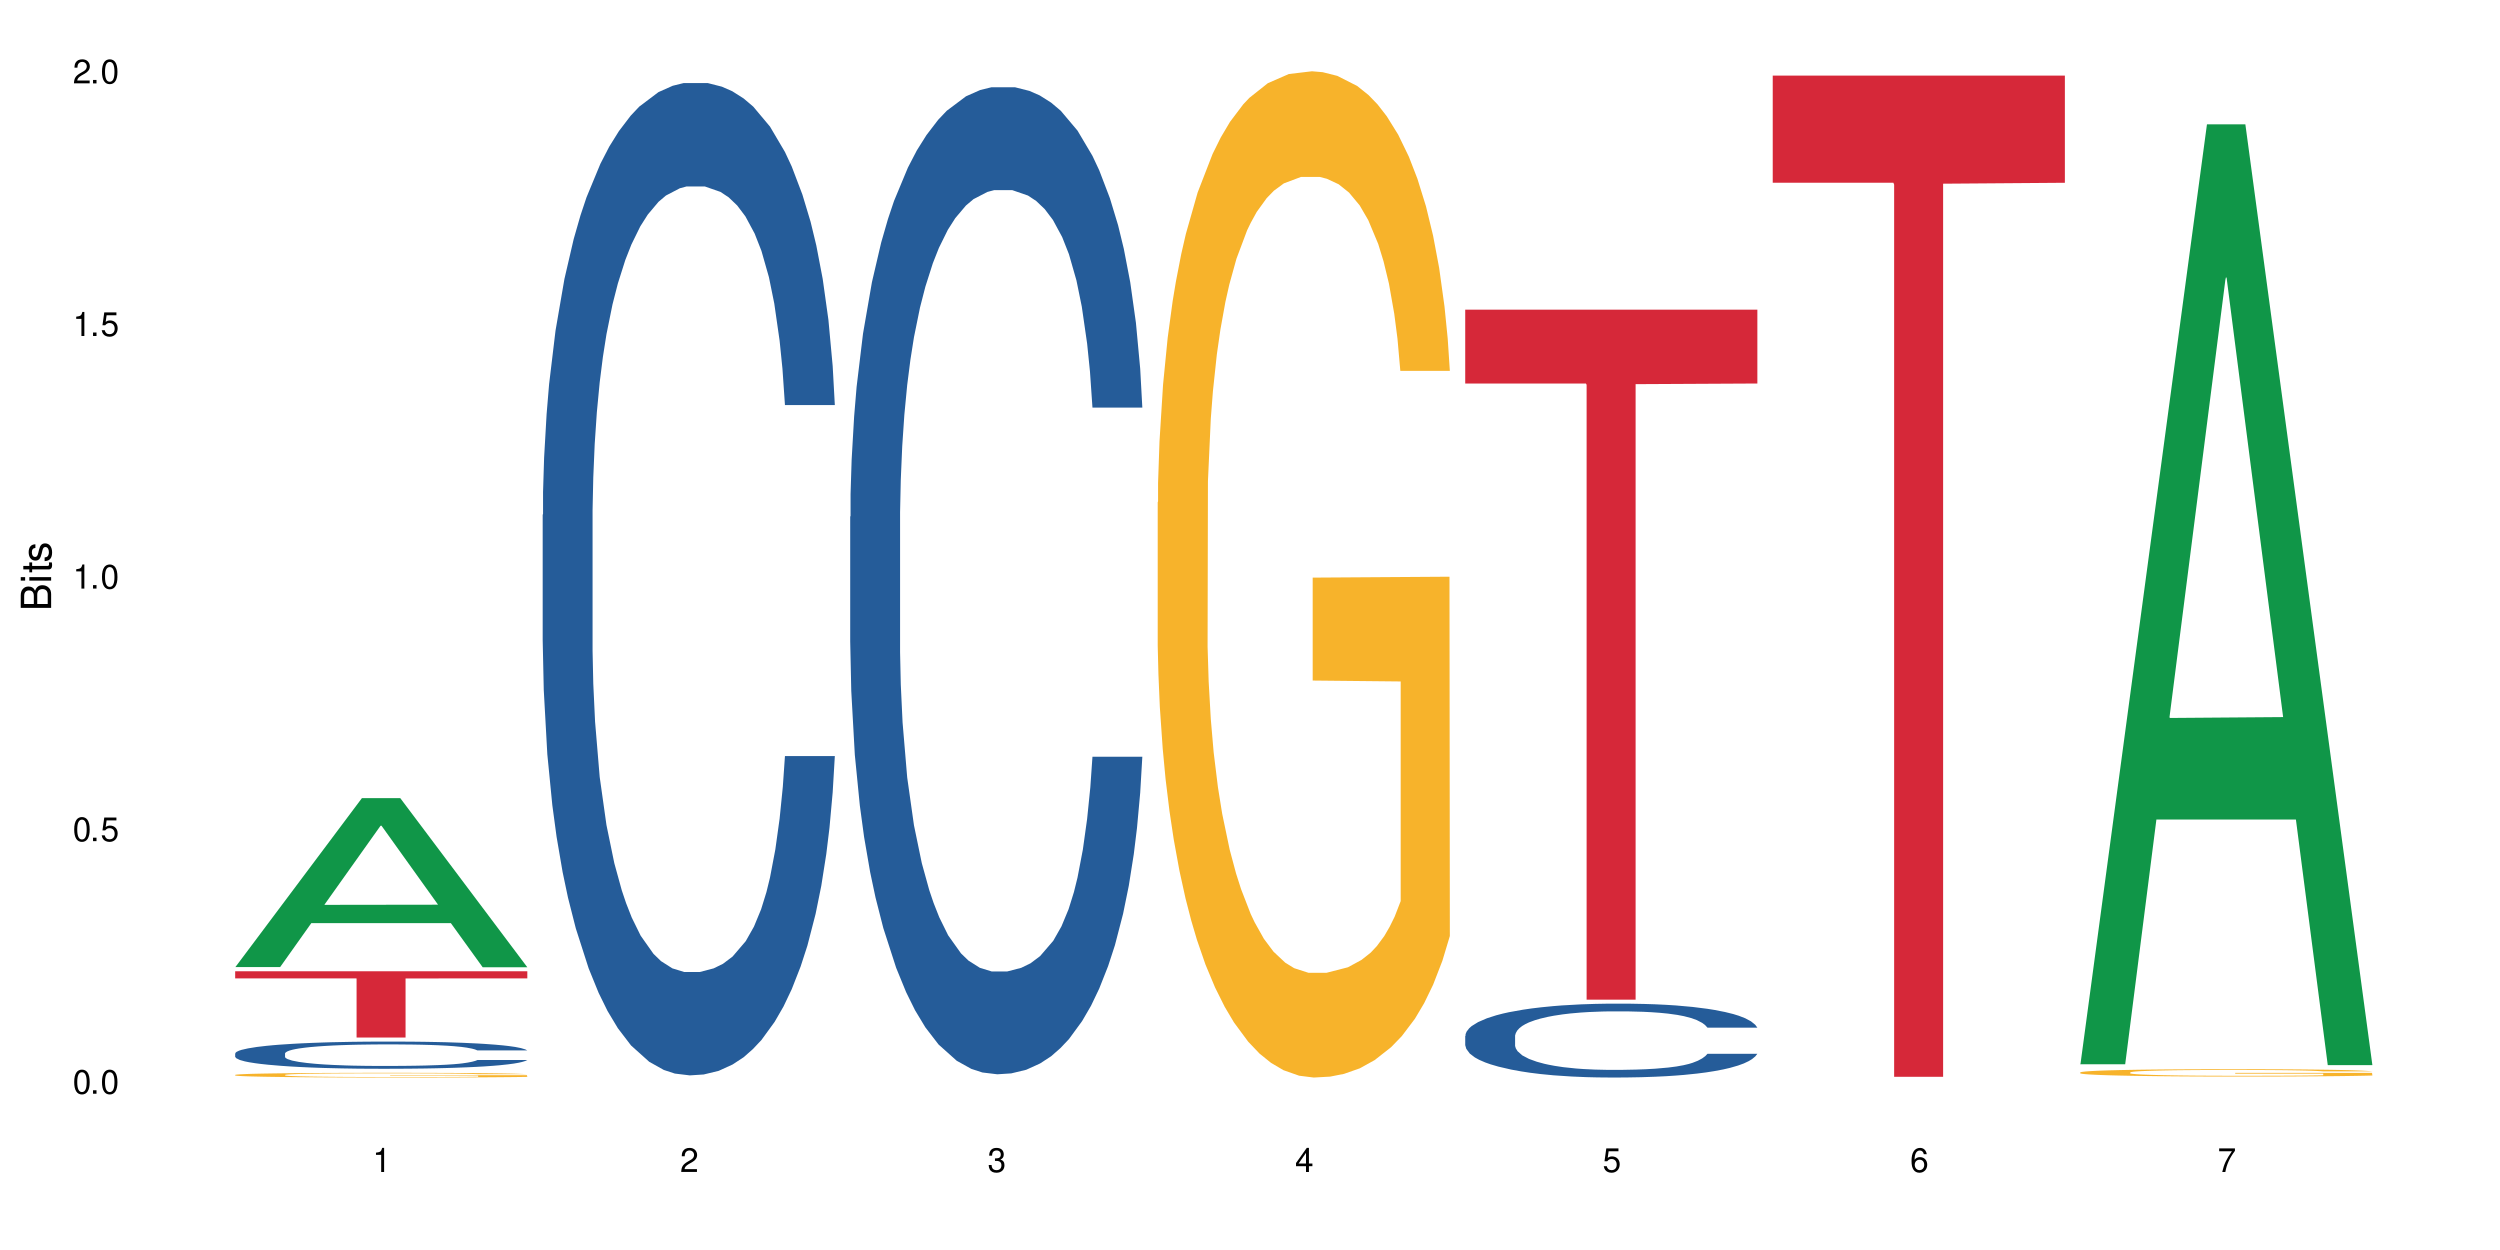 <?xml version="1.0" encoding="UTF-8"?>
<svg xmlns="http://www.w3.org/2000/svg" xmlns:xlink="http://www.w3.org/1999/xlink" width="720" height="360" viewBox="0 0 720 360">
<defs>
<g>
<g id="glyph-0-0">
</g>
<g id="glyph-0-1">
<path d="M 2.641 -6.938 C 2 -6.938 1.422 -6.656 1.078 -6.172 C 0.641 -5.562 0.406 -4.641 0.406 -3.359 C 0.406 -1.016 1.188 0.219 2.641 0.219 C 4.078 0.219 4.859 -1.016 4.859 -3.297 C 4.859 -4.641 4.656 -5.547 4.203 -6.172 C 3.844 -6.656 3.281 -6.938 2.641 -6.938 Z M 2.641 -6.188 C 3.547 -6.188 4 -5.25 4 -3.375 C 4 -1.406 3.562 -0.484 2.625 -0.484 C 1.734 -0.484 1.281 -1.438 1.281 -3.344 C 1.281 -5.25 1.734 -6.188 2.641 -6.188 Z M 2.641 -6.188 "/>
</g>
<g id="glyph-0-2">
<path d="M 1.828 -1 L 0.828 -1 L 0.828 0 L 1.828 0 Z M 1.828 -1 "/>
</g>
<g id="glyph-0-3">
<path d="M 4.562 -6.797 L 1.062 -6.797 L 0.547 -3.094 L 1.328 -3.094 C 1.719 -3.562 2.047 -3.734 2.578 -3.734 C 3.484 -3.734 4.062 -3.109 4.062 -2.094 C 4.062 -1.125 3.484 -0.531 2.578 -0.531 C 1.828 -0.531 1.375 -0.906 1.188 -1.672 L 0.328 -1.672 C 0.453 -1.109 0.547 -0.844 0.75 -0.594 C 1.125 -0.078 1.828 0.219 2.594 0.219 C 3.969 0.219 4.922 -0.781 4.922 -2.219 C 4.922 -3.562 4.031 -4.484 2.719 -4.484 C 2.25 -4.484 1.859 -4.359 1.469 -4.062 L 1.734 -5.969 L 4.562 -5.969 Z M 4.562 -6.797 "/>
</g>
<g id="glyph-0-4">
<path d="M 2.484 -4.938 L 2.484 0 L 3.328 0 L 3.328 -6.938 L 2.766 -6.938 C 2.469 -5.875 2.281 -5.734 0.984 -5.562 L 0.984 -4.938 Z M 2.484 -4.938 "/>
</g>
<g id="glyph-0-5">
<path d="M 4.859 -0.828 L 1.281 -0.828 C 1.359 -1.406 1.672 -1.781 2.5 -2.281 L 3.469 -2.828 C 4.406 -3.344 4.906 -4.062 4.906 -4.906 C 4.906 -5.484 4.672 -6.031 4.266 -6.406 C 3.859 -6.766 3.375 -6.938 2.719 -6.938 C 1.859 -6.938 1.219 -6.625 0.844 -6.031 C 0.609 -5.672 0.5 -5.234 0.484 -4.531 L 1.328 -4.531 C 1.359 -5.016 1.406 -5.281 1.531 -5.516 C 1.75 -5.938 2.188 -6.203 2.703 -6.203 C 3.469 -6.203 4.031 -5.641 4.031 -4.891 C 4.031 -4.344 3.719 -3.859 3.125 -3.516 L 2.234 -3 C 0.812 -2.172 0.406 -1.531 0.328 -0.016 L 4.859 -0.016 Z M 4.859 -0.828 "/>
</g>
<g id="glyph-0-6">
<path d="M 2.125 -3.188 L 2.578 -3.188 C 3.5 -3.188 3.984 -2.766 3.984 -1.922 C 3.984 -1.062 3.469 -0.531 2.594 -0.531 C 1.656 -0.531 1.203 -1 1.156 -2.016 L 0.312 -2.016 C 0.344 -1.453 0.438 -1.094 0.609 -0.781 C 0.953 -0.109 1.625 0.219 2.547 0.219 C 3.953 0.219 4.859 -0.625 4.859 -1.938 C 4.859 -2.828 4.516 -3.297 3.703 -3.594 C 4.344 -3.844 4.656 -4.328 4.656 -5.031 C 4.656 -6.219 3.875 -6.938 2.578 -6.938 C 1.203 -6.938 0.484 -6.172 0.453 -4.703 L 1.297 -4.703 C 1.312 -5.125 1.344 -5.359 1.453 -5.578 C 1.641 -5.969 2.062 -6.203 2.594 -6.203 C 3.344 -6.203 3.797 -5.75 3.797 -5 C 3.797 -4.516 3.609 -4.219 3.25 -4.047 C 3.016 -3.953 2.703 -3.922 2.125 -3.906 Z M 2.125 -3.188 "/>
</g>
<g id="glyph-0-7">
<path d="M 3.141 -1.672 L 3.141 0 L 3.984 0 L 3.984 -1.672 L 4.984 -1.672 L 4.984 -2.438 L 3.984 -2.438 L 3.984 -6.938 L 3.359 -6.938 L 0.266 -2.578 L 0.266 -1.672 Z M 3.141 -2.438 L 1 -2.438 L 3.141 -5.5 Z M 3.141 -2.438 "/>
</g>
<g id="glyph-0-8">
<path d="M 4.781 -5.125 C 4.609 -6.266 3.891 -6.938 2.844 -6.938 C 2.094 -6.938 1.422 -6.578 1.031 -5.953 C 0.594 -5.266 0.406 -4.422 0.406 -3.172 C 0.406 -2 0.578 -1.25 0.984 -0.641 C 1.359 -0.078 1.953 0.219 2.703 0.219 C 3.984 0.219 4.922 -0.75 4.922 -2.094 C 4.922 -3.375 4.062 -4.281 2.844 -4.281 C 2.172 -4.281 1.641 -4.031 1.281 -3.516 C 1.281 -5.234 1.828 -6.188 2.797 -6.188 C 3.391 -6.188 3.797 -5.797 3.938 -5.125 Z M 2.734 -3.531 C 3.547 -3.531 4.062 -2.953 4.062 -2.031 C 4.062 -1.156 3.484 -0.531 2.703 -0.531 C 1.922 -0.531 1.328 -1.188 1.328 -2.078 C 1.328 -2.938 1.906 -3.531 2.734 -3.531 Z M 2.734 -3.531 "/>
</g>
<g id="glyph-0-9">
<path d="M 4.984 -6.797 L 0.438 -6.797 L 0.438 -5.969 L 4.109 -5.969 C 2.5 -3.656 1.828 -2.234 1.328 0 L 2.219 0 C 2.594 -2.172 3.453 -4.047 4.984 -6.094 Z M 4.984 -6.797 "/>
</g>
<g id="glyph-1-0">
</g>
<g id="glyph-1-1">
<path d="M 0 -0.953 L 0 -4.891 C 0 -5.719 -0.234 -6.344 -0.734 -6.797 C -1.188 -7.234 -1.812 -7.469 -2.5 -7.469 C -3.547 -7.469 -4.188 -7 -4.625 -5.875 C -4.984 -6.688 -5.625 -7.094 -6.531 -7.094 C -7.172 -7.094 -7.734 -6.859 -8.141 -6.391 C -8.562 -5.922 -8.75 -5.344 -8.75 -4.5 L -8.75 -0.953 Z M -4.984 -2.062 L -7.766 -2.062 L -7.766 -4.219 C -7.766 -4.844 -7.688 -5.203 -7.453 -5.5 C -7.219 -5.812 -6.859 -5.969 -6.375 -5.969 C -5.891 -5.969 -5.531 -5.812 -5.297 -5.5 C -5.062 -5.203 -4.984 -4.844 -4.984 -4.219 Z M -0.984 -2.062 L -4 -2.062 L -4 -4.781 C -4 -5.766 -3.438 -6.359 -2.484 -6.359 C -1.547 -6.359 -0.984 -5.766 -0.984 -4.781 Z M -0.984 -2.062 "/>
</g>
<g id="glyph-1-2">
<path d="M -6.281 -1.797 L -6.281 -0.797 L 0 -0.797 L 0 -1.797 Z M -8.75 -1.797 L -8.75 -0.797 L -7.484 -0.797 L -7.484 -1.797 Z M -8.75 -1.797 "/>
</g>
<g id="glyph-1-3">
<path d="M -6.281 -3.047 L -6.281 -2.016 L -8.016 -2.016 L -8.016 -1.016 L -6.281 -1.016 L -6.281 -0.172 L -5.469 -0.172 L -5.469 -1.016 L -0.719 -1.016 C -0.078 -1.016 0.281 -1.453 0.281 -2.234 C 0.281 -2.5 0.25 -2.719 0.188 -3.047 L -0.641 -3.047 C -0.609 -2.906 -0.594 -2.766 -0.594 -2.562 C -0.594 -2.141 -0.719 -2.016 -1.156 -2.016 L -5.469 -2.016 L -5.469 -3.047 Z M -6.281 -3.047 "/>
</g>
<g id="glyph-1-4">
<path d="M -4.531 -5.25 C -5.766 -5.25 -6.469 -4.422 -6.469 -2.969 C -6.469 -1.516 -5.719 -0.562 -4.547 -0.562 C -3.562 -0.562 -3.094 -1.062 -2.734 -2.562 L -2.516 -3.484 C -2.344 -4.188 -2.094 -4.469 -1.641 -4.469 C -1.047 -4.469 -0.641 -3.875 -0.641 -3 C -0.641 -2.453 -0.797 -2 -1.062 -1.75 C -1.25 -1.594 -1.422 -1.531 -1.875 -1.469 L -1.875 -0.406 C -0.422 -0.453 0.281 -1.266 0.281 -2.922 C 0.281 -4.5 -0.5 -5.516 -1.719 -5.516 C -2.656 -5.516 -3.172 -4.984 -3.469 -3.734 L -3.703 -2.766 C -3.891 -1.953 -4.156 -1.609 -4.594 -1.609 C -5.188 -1.609 -5.547 -2.125 -5.547 -2.938 C -5.547 -3.75 -5.203 -4.172 -4.531 -4.203 Z M -4.531 -5.25 "/>
</g>
</g>
</defs>
<rect x="-72" y="-36" width="864" height="432" fill="rgb(100%, 100%, 100%)" fill-opacity="1"/>
<path fill-rule="nonzero" fill="rgb(6.275%, 58.824%, 28.235%)" fill-opacity="1" d="M 67.73 278.523 L 67.82 278.48 L 104.227 229.867 L 115.281 229.867 L 151.867 278.57 L 139.012 278.57 L 129.844 265.855 L 89.664 265.855 L 80.676 278.523 L 67.73 278.523 L 93.527 260.598 L 126.156 260.551 L 109.887 237.824 L 109.707 237.777 L 109.527 237.914 L 93.438 260.551 L 93.527 260.598 Z M 67.73 278.523 "/>
<path fill-rule="nonzero" fill="rgb(14.51%, 36.078%, 60%)" fill-opacity="1" d="M 67.73 303.387 L 67.832 303.379 L 67.832 303.207 L 68.141 302.934 L 68.859 302.59 L 69.578 302.355 L 71.426 301.934 L 73.988 301.523 L 76.656 301.211 L 78.605 301.023 L 80.352 300.879 L 84.352 300.617 L 86.918 300.48 L 89.688 300.359 L 93.074 300.238 L 95.535 300.164 L 101.078 300.051 L 105.18 300 L 108.363 299.98 L 115.238 299.98 L 119.34 300.008 L 122.316 300.043 L 125.598 300.102 L 128.371 300.164 L 133.191 300.324 L 137.5 300.523 L 139.449 300.637 L 142.527 300.859 L 144.891 301.074 L 146.531 301.262 L 148.379 301.523 L 150.02 301.848 L 151.25 302.211 L 151.867 302.52 L 137.5 302.52 L 136.785 302.234 L 135.961 302.012 L 134.422 301.719 L 132.883 301.512 L 130.73 301.305 L 128.781 301.168 L 126.113 301.031 L 123.754 300.945 L 121.289 300.879 L 118.93 300.836 L 114.414 300.793 L 109.184 300.793 L 107.234 300.809 L 103.23 300.867 L 101.078 300.918 L 98 301.016 L 95.844 301.109 L 93.281 301.254 L 91.535 301.375 L 89.379 301.559 L 87.84 301.727 L 86.098 301.961 L 85.07 302.141 L 84.148 302.34 L 83.328 302.578 L 82.711 302.828 L 82.301 303.09 L 82.094 303.348 L 82.094 304.457 L 82.301 304.715 L 82.812 305.016 L 84.148 305.453 L 86.098 305.832 L 88.355 306.133 L 90.508 306.348 L 91.742 306.449 L 93.383 306.562 L 95.945 306.703 L 99.641 306.848 L 101.797 306.906 L 105.078 306.961 L 108.465 306.992 L 112.98 306.992 L 116.98 306.961 L 119.648 306.926 L 122.418 306.871 L 126.215 306.746 L 128.574 306.633 L 130.629 306.496 L 132.168 306.363 L 133.191 306.246 L 134.73 306.023 L 135.961 305.781 L 136.887 305.531 L 137.5 305.289 L 151.867 305.289 L 151.25 305.574 L 150.328 305.852 L 149.402 306.062 L 147.969 306.312 L 146.324 306.531 L 143.965 306.785 L 142.016 306.949 L 139.449 307.129 L 137.09 307.262 L 134.527 307.383 L 130.73 307.527 L 128.266 307.598 L 125.598 307.664 L 122.418 307.723 L 118.418 307.77 L 114.109 307.801 L 110.105 307.809 L 105.797 307.793 L 102.617 307.766 L 98.41 307.699 L 93.176 307.57 L 89.379 307.434 L 86.406 307.297 L 83.84 307.156 L 80.969 306.961 L 77.273 306.648 L 75.016 306.406 L 73.477 306.203 L 71.734 305.926 L 70.5 305.676 L 69.066 305.273 L 68.039 304.766 L 67.73 304.371 Z M 67.73 303.387 "/>
<path fill-rule="nonzero" fill="rgb(96.863%, 70.196%, 16.863%)" fill-opacity="1" d="M 67.73 309.555 L 67.832 309.551 L 67.832 309.527 L 68.242 309.473 L 69.27 309.395 L 70.605 309.332 L 72.039 309.281 L 72.965 309.254 L 74.504 309.219 L 75.836 309.191 L 79.223 309.137 L 83.531 309.082 L 85.891 309.059 L 88.559 309.039 L 92.355 309.016 L 94.102 309.008 L 99.438 308.988 L 105.488 308.973 L 112.16 308.969 L 115.238 308.973 L 119.441 308.977 L 125.188 308.992 L 128.473 309.004 L 131.039 309.016 L 133.707 309.031 L 136.988 309.055 L 140.066 309.086 L 142.527 309.117 L 144.992 309.152 L 147.043 309.191 L 148.789 309.238 L 150.328 309.289 L 151.25 309.332 L 151.867 309.375 L 137.605 309.375 L 136.785 309.332 L 135.859 309.301 L 134.32 309.258 L 132.781 309.227 L 131.242 309.203 L 128.371 309.172 L 125.906 309.152 L 122.828 309.137 L 119.855 309.125 L 116.469 309.117 L 114.414 309.113 L 108.977 309.113 L 104.055 309.121 L 101.18 309.133 L 99.129 309.141 L 96.254 309.16 L 94.512 309.176 L 93.484 309.188 L 90.406 309.223 L 88.355 309.258 L 87.227 309.281 L 85.789 309.32 L 84.762 309.355 L 83.633 309.402 L 83.02 309.441 L 82.199 309.523 L 82.094 309.75 L 82.402 309.797 L 83.02 309.848 L 83.84 309.891 L 85.07 309.938 L 86.301 309.977 L 88.457 310.023 L 90.305 310.055 L 91.742 310.078 L 94.512 310.109 L 95.641 310.121 L 98.309 310.145 L 101.078 310.16 L 104.465 310.176 L 107.027 310.184 L 111.133 310.191 L 116.363 310.191 L 122.52 310.184 L 126.422 310.172 L 129.09 310.164 L 130.832 310.156 L 132.988 310.141 L 134.527 310.129 L 135.961 310.113 L 137.707 310.094 L 137.707 309.797 L 112.363 309.797 L 112.363 309.656 L 151.762 309.656 L 151.867 310.141 L 149.711 310.176 L 147.043 310.207 L 144.48 310.23 L 141.812 310.254 L 138.016 310.277 L 134.938 310.293 L 130.215 310.309 L 125.906 310.32 L 121.395 310.328 L 117.391 310.332 L 112.672 310.332 L 108.465 310.328 L 103.949 310.324 L 100.359 310.312 L 97.074 310.301 L 93.793 310.285 L 89.688 310.258 L 87.02 310.238 L 84.25 310.211 L 81.48 310.18 L 79.016 310.145 L 77.375 310.121 L 75.734 310.09 L 73.988 310.051 L 72.348 310.012 L 71.117 309.973 L 69.988 309.93 L 69.168 309.887 L 68.348 309.832 L 67.938 309.785 L 67.73 309.746 Z M 67.73 309.555 "/>
<path fill-rule="nonzero" fill="rgb(83.922%, 15.686%, 22.353%)" fill-opacity="1" d="M 67.73 279.734 L 151.867 279.734 L 151.867 281.777 L 116.801 281.793 L 116.801 298.816 L 102.695 298.816 L 102.695 281.812 L 102.488 281.777 L 67.73 281.777 Z M 67.73 279.734 "/>
<path fill-rule="nonzero" fill="rgb(14.51%, 36.078%, 60%)" fill-opacity="1" d="M 156.293 148.266 L 156.398 148.004 L 156.398 141.734 L 156.703 131.809 L 157.422 119.27 L 158.141 110.648 L 159.988 95.234 L 162.555 80.344 L 165.223 68.848 L 167.172 62.055 L 168.914 56.832 L 172.918 47.164 L 175.48 42.203 L 178.25 37.762 L 181.637 33.32 L 184.102 30.707 L 189.641 26.527 L 193.746 24.699 L 196.926 23.914 L 203.801 23.914 L 207.902 24.961 L 210.879 26.266 L 214.164 28.355 L 216.934 30.707 L 221.754 36.453 L 226.066 43.77 L 228.016 47.949 L 231.094 56.047 L 233.453 63.887 L 235.094 70.676 L 236.941 80.344 L 238.582 92.098 L 239.812 105.422 L 240.43 116.656 L 226.066 116.656 L 225.348 106.207 L 224.527 98.109 L 222.988 87.398 L 221.449 79.82 L 219.293 72.246 L 217.344 67.281 L 214.676 62.316 L 212.316 59.184 L 209.855 56.832 L 207.492 55.266 L 202.98 53.695 L 197.746 53.695 L 195.797 54.219 L 191.797 56.309 L 189.641 58.137 L 186.562 61.797 L 184.406 65.191 L 181.844 70.418 L 180.098 74.855 L 177.945 81.648 L 176.406 87.656 L 174.66 96.277 L 173.633 102.809 L 172.711 110.125 L 171.891 118.746 L 171.273 127.891 L 170.863 137.555 L 170.66 146.961 L 170.66 187.453 L 170.863 196.855 L 171.379 207.828 L 172.711 223.766 L 174.66 237.609 L 176.918 248.582 L 179.074 256.418 L 180.305 260.078 L 181.945 264.258 L 184.512 269.48 L 188.203 274.707 L 190.359 276.797 L 193.641 278.887 L 197.027 279.93 L 201.543 279.93 L 205.543 278.887 L 208.211 277.578 L 210.98 275.488 L 214.777 271.047 L 217.137 266.867 L 219.191 261.906 L 220.73 256.941 L 221.754 252.762 L 223.293 244.664 L 224.527 235.781 L 225.449 226.637 L 226.066 217.754 L 240.43 217.754 L 239.812 228.207 L 238.891 238.395 L 237.969 245.969 L 236.531 255.113 L 234.891 263.211 L 232.527 272.355 L 230.578 278.363 L 228.016 284.895 L 225.656 289.859 L 223.09 294.301 L 219.293 299.523 L 216.832 302.137 L 214.164 304.488 L 210.98 306.578 L 206.98 308.406 L 202.672 309.449 L 198.668 309.711 L 194.359 309.191 L 191.18 308.145 L 186.973 305.793 L 181.738 301.09 L 177.945 296.129 L 174.969 291.164 L 172.402 285.938 L 169.531 278.887 L 165.836 267.391 L 163.578 258.508 L 162.039 251.195 L 160.297 241.008 L 159.066 231.863 L 157.629 217.234 L 156.602 198.684 L 156.293 184.316 Z M 156.293 148.266 "/>
<path fill-rule="nonzero" fill="rgb(14.51%, 36.078%, 60%)" fill-opacity="1" d="M 244.859 148.82 L 244.961 148.562 L 244.961 142.324 L 245.27 132.449 L 245.988 119.98 L 246.703 111.406 L 248.551 96.074 L 251.117 81.266 L 253.785 69.832 L 255.734 63.078 L 257.477 57.879 L 261.48 48.266 L 264.043 43.328 L 266.816 38.914 L 270.199 34.496 L 272.664 31.898 L 278.203 27.738 L 282.309 25.922 L 285.488 25.141 L 292.363 25.141 L 296.469 26.18 L 299.441 27.48 L 302.727 29.559 L 305.496 31.898 L 310.32 37.613 L 314.629 44.887 L 316.578 49.047 L 319.656 57.102 L 322.016 64.895 L 323.656 71.652 L 325.504 81.266 L 327.145 92.957 L 328.379 106.207 L 328.992 117.383 L 314.629 117.383 L 313.91 106.988 L 313.09 98.934 L 311.551 88.281 L 310.012 80.746 L 307.855 73.211 L 305.906 68.273 L 303.238 63.336 L 300.879 60.219 L 298.418 57.879 L 296.059 56.32 L 291.543 54.762 L 286.309 54.762 L 284.359 55.281 L 280.359 57.359 L 278.203 59.18 L 275.125 62.816 L 272.973 66.195 L 270.406 71.391 L 268.66 75.809 L 266.508 82.562 L 264.969 88.539 L 263.223 97.113 L 262.199 103.609 L 261.273 110.887 L 260.453 119.461 L 259.84 128.555 L 259.426 138.168 L 259.223 147.52 L 259.223 187.797 L 259.426 197.148 L 259.941 208.062 L 261.273 223.91 L 263.223 237.684 L 265.48 248.594 L 267.637 256.391 L 268.867 260.027 L 270.508 264.184 L 273.074 269.383 L 276.77 274.578 L 278.922 276.656 L 282.207 278.734 L 285.59 279.773 L 290.105 279.773 L 294.109 278.734 L 296.773 277.438 L 299.547 275.359 L 303.344 270.941 L 305.703 266.785 L 307.754 261.848 L 309.293 256.91 L 310.32 252.754 L 311.859 244.699 L 313.09 235.863 L 314.012 226.77 L 314.629 217.934 L 328.992 217.934 L 328.379 228.328 L 327.453 238.461 L 326.531 245.996 L 325.094 255.09 L 323.453 263.145 L 321.094 272.238 L 319.145 278.215 L 316.578 284.711 L 314.219 289.648 L 311.652 294.066 L 307.855 299.262 L 305.395 301.859 L 302.727 304.199 L 299.547 306.277 L 295.543 308.098 L 291.234 309.137 L 287.234 309.395 L 282.926 308.875 L 279.742 307.836 L 275.535 305.5 L 270.305 300.82 L 266.508 295.883 L 263.531 290.949 L 260.965 285.75 L 258.094 278.734 L 254.398 267.305 L 252.145 258.469 L 250.605 251.195 L 248.859 241.059 L 247.629 231.965 L 246.191 217.414 L 245.164 198.969 L 244.859 184.676 Z M 244.859 148.82 "/>
<path fill-rule="nonzero" fill="rgb(96.863%, 70.196%, 16.863%)" fill-opacity="1" d="M 333.422 144.652 L 333.523 144.387 L 333.523 139.094 L 333.934 127.184 L 334.961 110.777 L 336.293 97.277 L 337.73 86.691 L 338.652 81.133 L 340.191 73.195 L 341.527 67.371 L 344.914 55.461 L 349.223 44.348 L 351.582 39.582 L 354.25 35.082 L 358.047 30.055 L 359.789 28.203 L 365.125 23.965 L 371.18 21.32 L 377.848 20.527 L 380.926 20.789 L 385.133 21.848 L 390.879 24.762 L 394.164 27.406 L 396.727 30.055 L 399.395 33.496 L 402.68 38.789 L 405.758 45.141 L 408.219 51.492 L 410.684 59.43 L 412.734 67.902 L 414.477 77.164 L 416.016 88.281 L 416.941 97.543 L 417.555 106.805 L 403.293 106.805 L 402.473 97.543 L 401.551 90.398 L 400.012 81.664 L 398.473 75.312 L 396.934 70.281 L 394.059 63.402 L 391.598 59.168 L 388.52 55.461 L 385.543 53.078 L 382.156 51.492 L 380.105 50.961 L 374.668 50.961 L 369.742 52.816 L 366.871 54.934 L 364.816 57.051 L 361.945 61.02 L 360.199 64.195 L 359.176 66.312 L 356.098 74.516 L 354.043 81.93 L 352.914 86.957 L 351.48 94.898 L 350.453 102.043 L 349.324 112.629 L 348.711 120.57 L 347.887 138.566 L 347.785 186.207 L 348.094 196.262 L 348.711 207.113 L 349.531 216.641 L 350.762 226.699 L 351.992 234.375 L 354.148 244.695 L 355.992 251.578 L 357.43 256.078 L 360.199 263.223 L 361.328 265.605 L 363.996 270.367 L 366.766 274.074 L 370.152 277.25 L 372.719 278.836 L 376.824 280.16 L 382.055 280.16 L 388.211 278.574 L 392.109 276.457 L 394.777 274.34 L 396.523 272.484 L 398.676 269.574 L 400.215 266.926 L 401.652 264.016 L 403.398 259.516 L 403.398 196.262 L 378.055 195.996 L 378.055 166.355 L 417.453 166.09 L 417.555 269.574 L 415.402 276.719 L 412.734 283.602 L 410.168 288.895 L 407.5 293.395 L 403.703 298.422 L 400.625 301.598 L 395.906 305.305 L 391.598 307.688 L 387.082 309.273 L 383.082 310.066 L 378.363 310.332 L 374.156 309.805 L 369.641 308.215 L 366.051 306.098 L 362.766 303.453 L 359.484 300.012 L 355.379 294.453 L 352.711 289.953 L 349.941 284.395 L 347.172 277.777 L 344.707 270.633 L 343.066 265.074 L 341.426 258.723 L 339.68 250.781 L 338.039 241.785 L 336.809 233.578 L 335.68 224.316 L 334.859 215.582 L 334.035 203.672 L 333.625 194.145 L 333.422 185.941 Z M 333.422 144.652 "/>
<path fill-rule="nonzero" fill="rgb(14.51%, 36.078%, 60%)" fill-opacity="1" d="M 421.984 298.316 L 422.086 298.297 L 422.086 297.832 L 422.395 297.09 L 423.113 296.156 L 423.832 295.516 L 425.68 294.371 L 428.242 293.262 L 430.91 292.406 L 432.859 291.898 L 434.605 291.512 L 438.605 290.793 L 441.172 290.422 L 443.941 290.094 L 447.328 289.762 L 449.789 289.566 L 455.332 289.254 L 459.434 289.121 L 462.617 289.062 L 469.488 289.062 L 473.594 289.141 L 476.57 289.234 L 479.852 289.391 L 482.625 289.566 L 487.445 289.996 L 491.754 290.539 L 493.703 290.852 L 496.781 291.453 L 499.145 292.035 L 500.785 292.543 L 502.633 293.262 L 504.273 294.137 L 505.504 295.129 L 506.121 295.965 L 491.754 295.965 L 491.035 295.188 L 490.215 294.582 L 488.676 293.785 L 487.137 293.223 L 484.984 292.66 L 483.035 292.289 L 480.367 291.918 L 478.008 291.688 L 475.543 291.512 L 473.184 291.395 L 468.668 291.277 L 463.438 291.277 L 461.488 291.316 L 457.484 291.473 L 455.332 291.609 L 452.254 291.879 L 450.098 292.133 L 447.531 292.523 L 445.789 292.852 L 443.633 293.359 L 442.094 293.805 L 440.352 294.445 L 439.324 294.934 L 438.402 295.477 L 437.582 296.121 L 436.965 296.801 L 436.555 297.52 L 436.348 298.219 L 436.348 301.234 L 436.555 301.934 L 437.066 302.75 L 438.402 303.938 L 440.352 304.965 L 442.609 305.781 L 444.762 306.367 L 445.992 306.637 L 447.637 306.949 L 450.199 307.34 L 453.895 307.727 L 456.051 307.883 L 459.332 308.039 L 462.719 308.117 L 467.234 308.117 L 471.234 308.039 L 473.902 307.941 L 476.672 307.785 L 480.469 307.453 L 482.828 307.145 L 484.879 306.773 L 486.418 306.406 L 487.445 306.094 L 488.984 305.492 L 490.215 304.828 L 491.141 304.148 L 491.754 303.488 L 506.121 303.488 L 505.504 304.266 L 504.582 305.023 L 503.656 305.59 L 502.223 306.27 L 500.578 306.871 L 498.219 307.551 L 496.27 308 L 493.703 308.484 L 491.344 308.855 L 488.781 309.184 L 484.984 309.574 L 482.52 309.77 L 479.852 309.945 L 476.672 310.098 L 472.672 310.234 L 468.363 310.312 L 464.359 310.332 L 460.051 310.293 L 456.871 310.215 L 452.664 310.039 L 447.43 309.691 L 443.633 309.32 L 440.66 308.953 L 438.094 308.562 L 435.219 308.039 L 431.527 307.184 L 429.27 306.523 L 427.73 305.977 L 425.984 305.219 L 424.754 304.539 L 423.32 303.449 L 422.293 302.07 L 421.984 301 Z M 421.984 298.316 "/>
<path fill-rule="nonzero" fill="rgb(83.922%, 15.686%, 22.353%)" fill-opacity="1" d="M 421.984 89.18 L 506.121 89.18 L 506.121 110.449 L 471.055 110.637 L 471.055 287.898 L 456.945 287.898 L 456.945 110.824 L 456.742 110.449 L 421.984 110.449 Z M 421.984 89.18 "/>
<path fill-rule="nonzero" fill="rgb(83.922%, 15.686%, 22.353%)" fill-opacity="1" d="M 510.547 21.77 L 594.684 21.77 L 594.684 52.637 L 559.617 52.906 L 559.617 310.125 L 545.512 310.125 L 545.512 53.18 L 545.305 52.637 L 510.547 52.637 Z M 510.547 21.77 "/>
<path fill-rule="nonzero" fill="rgb(6.275%, 58.824%, 28.235%)" fill-opacity="1" d="M 599.113 306.504 L 599.203 306.25 L 635.605 35.805 L 646.664 35.805 L 683.246 306.758 L 670.395 306.758 L 661.223 236.031 L 621.043 236.031 L 612.055 306.504 L 599.113 306.504 L 624.91 206.773 L 657.539 206.52 L 641.27 80.07 L 641.09 79.816 L 640.91 80.582 L 624.82 206.52 L 624.91 206.773 Z M 599.113 306.504 "/>
<path fill-rule="nonzero" fill="rgb(96.863%, 70.196%, 16.863%)" fill-opacity="1" d="M 599.113 308.836 L 599.215 308.832 L 599.215 308.793 L 599.625 308.707 L 600.652 308.586 L 601.984 308.488 L 603.422 308.41 L 604.344 308.367 L 605.883 308.309 L 607.219 308.266 L 610.602 308.18 L 614.914 308.098 L 617.273 308.062 L 619.941 308.031 L 623.738 307.992 L 625.48 307.98 L 630.816 307.949 L 636.871 307.93 L 643.539 307.922 L 646.617 307.926 L 650.824 307.934 L 656.57 307.953 L 659.852 307.973 L 662.418 307.992 L 665.086 308.02 L 668.367 308.059 L 671.445 308.105 L 673.91 308.152 L 676.371 308.207 L 678.426 308.27 L 680.168 308.34 L 681.707 308.422 L 682.633 308.488 L 683.246 308.555 L 668.984 308.555 L 668.164 308.488 L 667.242 308.438 L 665.703 308.371 L 664.164 308.324 L 662.625 308.289 L 659.75 308.238 L 657.289 308.207 L 654.211 308.18 L 651.234 308.164 L 647.848 308.152 L 645.797 308.148 L 640.359 308.148 L 635.434 308.16 L 632.559 308.176 L 630.508 308.191 L 627.637 308.219 L 625.891 308.242 L 624.863 308.258 L 621.785 308.32 L 619.734 308.375 L 618.605 308.41 L 617.168 308.469 L 616.145 308.52 L 615.016 308.598 L 614.398 308.656 L 613.578 308.789 L 613.477 309.141 L 613.785 309.211 L 614.398 309.293 L 615.219 309.363 L 616.453 309.438 L 617.684 309.492 L 619.836 309.566 L 621.684 309.617 L 623.121 309.652 L 625.891 309.703 L 627.02 309.723 L 629.688 309.758 L 632.457 309.785 L 635.844 309.805 L 638.41 309.816 L 642.512 309.828 L 647.746 309.828 L 653.902 309.816 L 657.801 309.801 L 660.469 309.785 L 662.211 309.773 L 664.367 309.75 L 665.906 309.73 L 667.344 309.711 L 669.086 309.676 L 669.086 309.211 L 643.742 309.211 L 643.742 308.992 L 683.145 308.992 L 683.246 309.75 L 681.094 309.801 L 678.426 309.852 L 675.859 309.891 L 673.191 309.926 L 669.395 309.961 L 666.316 309.984 L 661.598 310.012 L 657.289 310.031 L 652.773 310.043 L 648.773 310.047 L 644.051 310.051 L 639.844 310.047 L 635.332 310.035 L 631.738 310.02 L 628.457 310 L 625.172 309.973 L 621.07 309.934 L 618.402 309.898 L 615.629 309.859 L 612.859 309.809 L 610.398 309.758 L 608.758 309.719 L 607.113 309.672 L 605.371 309.613 L 603.73 309.547 L 602.496 309.484 L 601.367 309.418 L 600.547 309.355 L 599.727 309.266 L 599.316 309.195 L 599.113 309.137 Z M 599.113 308.836 "/>
<g fill="rgb(0%, 0%, 0%)" fill-opacity="1">
<use xlink:href="#glyph-0-1" x="20.965" y="314.993"/>
<use xlink:href="#glyph-0-2" x="25.965" y="314.993"/>
<use xlink:href="#glyph-0-1" x="28.965" y="314.993"/>
</g>
<g fill="rgb(0%, 0%, 0%)" fill-opacity="1">
<use xlink:href="#glyph-0-1" x="20.965" y="242.251"/>
<use xlink:href="#glyph-0-2" x="25.965" y="242.251"/>
<use xlink:href="#glyph-0-3" x="28.965" y="242.251"/>
</g>
<g fill="rgb(0%, 0%, 0%)" fill-opacity="1">
<use xlink:href="#glyph-0-4" x="20.965" y="169.509"/>
<use xlink:href="#glyph-0-2" x="25.965" y="169.509"/>
<use xlink:href="#glyph-0-1" x="28.965" y="169.509"/>
</g>
<g fill="rgb(0%, 0%, 0%)" fill-opacity="1">
<use xlink:href="#glyph-0-4" x="20.965" y="96.767"/>
<use xlink:href="#glyph-0-2" x="25.965" y="96.767"/>
<use xlink:href="#glyph-0-3" x="28.965" y="96.767"/>
</g>
<g fill="rgb(0%, 0%, 0%)" fill-opacity="1">
<use xlink:href="#glyph-0-5" x="20.965" y="24.024"/>
<use xlink:href="#glyph-0-2" x="25.965" y="24.024"/>
<use xlink:href="#glyph-0-1" x="28.965" y="24.024"/>
</g>
<g fill="rgb(0%, 0%, 0%)" fill-opacity="1">
<use xlink:href="#glyph-0-4" x="107.297" y="337.532"/>
</g>
<g fill="rgb(0%, 0%, 0%)" fill-opacity="1">
<use xlink:href="#glyph-0-5" x="195.863" y="337.532"/>
</g>
<g fill="rgb(0%, 0%, 0%)" fill-opacity="1">
<use xlink:href="#glyph-0-6" x="284.426" y="337.532"/>
</g>
<g fill="rgb(0%, 0%, 0%)" fill-opacity="1">
<use xlink:href="#glyph-0-7" x="372.988" y="337.532"/>
</g>
<g fill="rgb(0%, 0%, 0%)" fill-opacity="1">
<use xlink:href="#glyph-0-3" x="461.551" y="337.532"/>
</g>
<g fill="rgb(0%, 0%, 0%)" fill-opacity="1">
<use xlink:href="#glyph-0-8" x="550.117" y="337.532"/>
</g>
<g fill="rgb(0%, 0%, 0%)" fill-opacity="1">
<use xlink:href="#glyph-0-9" x="638.68" y="337.532"/>
</g>
<g fill="rgb(0%, 0%, 0%)" fill-opacity="1">
<use xlink:href="#glyph-1-1" x="14.725" y="176.012"/>
<use xlink:href="#glyph-1-2" x="14.725" y="168.012"/>
<use xlink:href="#glyph-1-3" x="14.725" y="165.012"/>
<use xlink:href="#glyph-1-4" x="14.725" y="162.012"/>
</g>
</svg>
